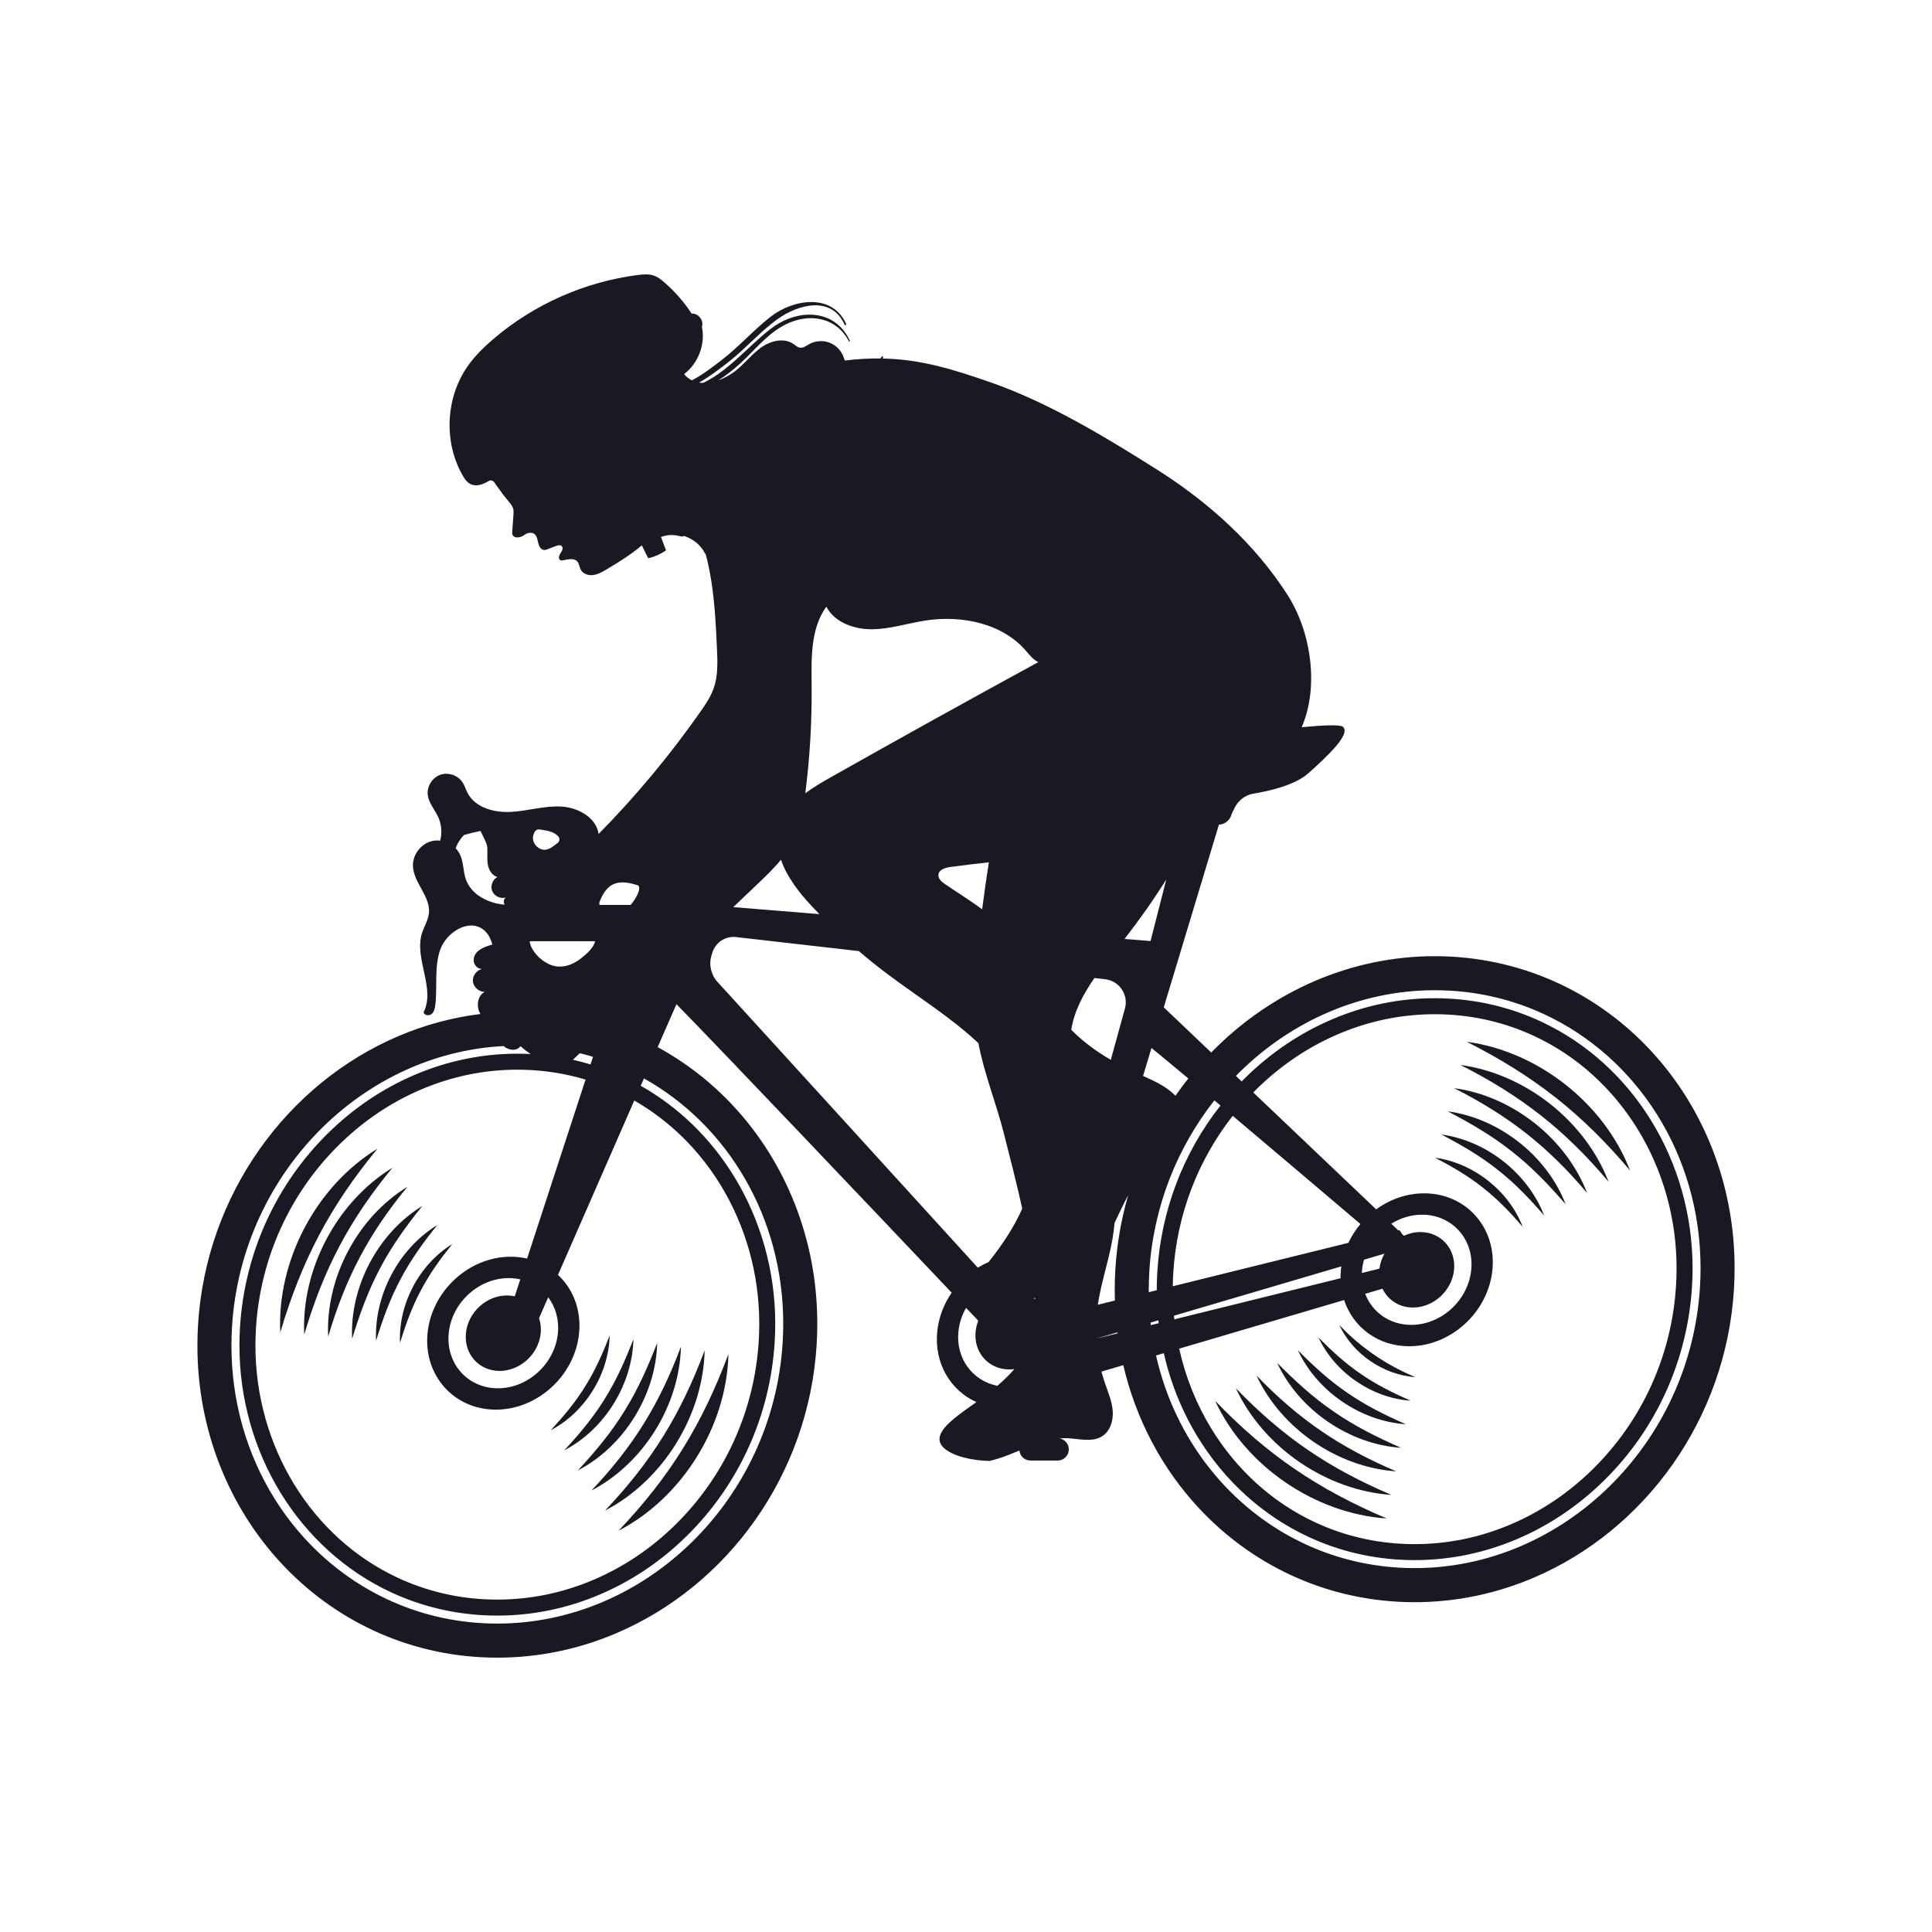 <?xml version="1.0" encoding="utf-8"?>
<!-- Generator: Adobe Illustrator 27.5.0, SVG Export Plug-In . SVG Version: 6.00 Build 0)  -->
<svg version="1.1" xmlns="http://www.w3.org/2000/svg" xmlns:xlink="http://www.w3.org/1999/xlink" x="0px" y="0px"
	 viewBox="0 0 500 500" style="enable-background:new 0 0 500 500;" xml:space="preserve">
<g id="BACKGROUND">
	<rect style="fill:#FFFFFF;" width="500" height="500"/>
</g>
<g id="OBJECTS">
	<g>
		<path style="fill:#191823;" d="M448.915,328.211c0.001-21.813-8.136-41.676-21.63-56.241
			c-6.747-7.284-14.835-13.248-23.908-17.468c-9.072-4.221-19.129-6.694-29.768-7.007c-0.77-0.023-1.539-0.034-2.305-0.034
			c-10.825-0.001-21.255,2.255-30.825,6.336c-10.129,4.32-19.292,10.684-27.014,18.588c-5.333-5.071-9.699-9.223-12.285-11.683
			l14.271-47.275c1.625-0.083,2.988-1.257,3.309-2.852l0.837-1.652c0.954-1.884,2.746-3.198,4.83-3.538
			c3.988-0.652,10.636-2.147,14.09-5.205c5.139-4.551,11.169-10.278,9.017-12.094c-0.722-0.609-5.13-0.41-10.667,0.124
			c4.553-10.418,2.468-24.67-3.644-34.222c-8.507-13.297-20.548-24.099-33.897-32.524s-28.036-17.316-42.944-22.505
			c-9.457-3.292-17.839-5.952-27.923-6.178c0.024-0.193,0.041-0.39,0.039-0.592c0-0.067-0.094-0.116-0.142-0.059
			c-0.18,0.213-0.349,0.427-0.515,0.641c-2.875-0.036-5.892,0.127-9.113,0.528c-0.083-0.096-0.16-0.197-0.237-0.298
			c-0.032-0.128-0.054-0.257-0.094-0.383c-0.561-1.762-1.947-3.242-3.668-3.916c-1.721-0.674-3.744-0.53-5.352,0.383
			c-0.742,0.421-1.495,1.019-2.34,0.899c-0.65-0.092-1.153-0.59-1.693-0.964c-2.468-1.707-5.951-0.821-8.39,0.927
			c-2.44,1.748-4.273,4.223-6.647,6.059c-1.252,0.968-2.647,1.75-4.125,2.313c-0.086,0.033-0.175,0.059-0.262,0.09
			c2.162-1.341,4.154-2.966,5.809-4.492c3.729-3.44,6.945-7.622,11.565-9.941c6.053-3.038,13.094-1.972,16.398,4.335
			c0.084,0.16,0.313,0.02,0.24-0.14c-3.42-7.465-11.622-8.331-18.269-4.551c-5.705,3.244-12.475,12.231-19.743,15.478
			c-0.339-0.011-0.675-0.04-1.007-0.093c2.921-1.629,5.645-3.788,7.579-5.29c4.483-3.484,8.216-7.905,12.836-11.196
			c5.287-3.766,13.905-6.08,17.25,1.528c0.116,0.264,0.508,0.036,0.389-0.228c-3.621-8.059-13.685-6.385-19.481-1.889
			c-4.533,3.516-8.303,7.891-12.887,11.375c-2.029,1.542-4.712,3.678-7.549,5.123c-0.011-0.006-0.024-0.009-0.035-0.014
			c-0.765-0.38-1.433-0.934-1.977-1.591c3.657-2.782,5.576-7.748,4.606-12.258c0.592-1.607-0.938-3.573-2.641-3.395
			c-1.947-2.964-4.296-5.663-6.962-8c-0.853-0.748-1.763-1.473-2.835-1.843c-1.343-0.464-2.812-0.329-4.222-0.147
			c-13.643,1.762-26.739,7.56-37.215,16.475c-2.511,2.137-4.89,4.465-6.777,7.17c-5.797,8.309-6.221,20.051-0.961,28.727
			c0.234,0.386,0.501,0.754,0.827,1.066c1.764,1.685,3.803,0.921,5.644-0.148c0.476-0.276,1.086-0.133,1.389,0.326
			c0.366,0.555,0.789,1.081,1.11,1.543c0.823,1.185,1.702,2.333,2.631,3.437c0.476,0.566,0.98,1.146,1.175,1.859
			c0.146,0.531,0.108,1.093,0.068,1.642c-0.101,1.421-0.203,2.841-0.304,4.262c-0.02,0.279-0.038,0.567,0.057,0.829
			c0.392,1.073,2.139,0.776,2.956,0.148c0.437-0.336,0.946-0.583,1.495-0.626c1.654-0.129,1.923,1.302,2.167,2.463
			c0.186,0.884,0.653,1.918,1.554,1.977c0.321,0.021,0.634-0.095,0.935-0.21c0.703-0.267,1.406-0.535,2.11-0.802
			c0.512-0.195,1.166-0.361,1.543,0.035c0.473,0.496,0.031,1.288-0.357,1.853c-0.388,0.565-0.613,1.521,0.02,1.784
			c0.208,0.086,0.444,0.052,0.665,0.01c1.273-0.247,2.828-0.667,3.684,0.308c0.507,0.577,0.525,1.432,0.882,2.112
			c0.569,1.083,1.937,1.546,3.153,1.407c1.216-0.139,2.317-0.757,3.374-1.375c3.235-1.893,6.415-3.906,9.292-6.309
			c0.549,1.114,1.097,2.228,1.646,3.343c1.649-0.391,3.225-1.089,4.623-2.047l-1.318-3.459c1.471-0.569,3.119-0.668,4.647-0.278
			c0.435,0.111,0.961,0.233,1.31-0.003c2.269,0.718,4.283,2.279,5.374,4.401c0.07,0.137,0.168,0.278,0.279,0.41
			c0.375,1.419,0.698,2.853,0.975,4.294c1.27,6.598,1.602,13.335,1.908,20.034c0.158,3.456,0.301,7.013-0.844,10.277
			c-0.775,2.209-2.106,4.174-3.449,6.092c-7.877,11.248-16.696,21.836-26.335,31.617c-0.629-4.301-5.373-6.861-9.713-7.093
			c-4.34-0.232-8.605,1.142-12.944,1.386c-4.34,0.244-9.298-1.073-11.281-4.94c-0.454-0.885-0.727-1.862-1.267-2.698
			c-1.196-1.853-3.736-2.706-5.809-1.952c-2.073,0.755-3.47,3.041-3.195,5.23c0.266,2.123,1.851,3.812,2.728,5.764
			c0.845,1.88,1.004,4.051,0.479,6.042c-0.702-0.086-1.416-0.059-2.108,0.103c-2.838,0.664-5.013,3.48-4.939,6.394
			c0.113,4.392,4.623,7.953,4.132,12.318c-0.204,1.816-1.265,3.412-1.805,5.158c-2.048,6.626,3.574,14.26,0.418,20.436
			c0.19,0.832,1.435,0.992,2.09,0.444c0.655-0.547,0.845-1.464,0.947-2.311c0.576-4.77-0.32-9.765,1.264-14.301
			c1.584-4.536,7.372-8.161,11.173-5.223c1.239,0.958,1.933,2.347,2.318,3.878c-2.519,0.636-4.97,1.86-4.815,4.219
			c0.079,1.209,1.274,2.324,2.453,2.044c-1.515,0.164-2.762,1.651-2.66,3.172c0.102,1.521,1.536,2.827,3.06,2.788
			c-1.929,1.031-2.273,3.882-1.112,5.736c-7.401,0.917-14.54,2.878-21.255,5.741c-14.358,6.124-26.791,16.341-35.903,29.257
			c-9.111,12.915-14.904,28.551-15.927,45.498c-0.108,1.79-0.161,3.569-0.161,5.335c-0.001,21.813,8.136,41.676,21.63,56.241
			c6.746,7.284,14.835,13.248,23.908,17.469c9.071,4.221,19.129,6.694,29.768,7.007c0.77,0.023,1.538,0.034,2.305,0.034
			c10.825,0.001,21.255-2.255,30.825-6.336c14.359-6.124,26.792-16.341,35.903-29.257c9.111-12.915,14.904-28.551,15.927-45.497
			l-4.398-0.266l4.398,0.265c0.108-1.789,0.161-3.568,0.161-5.335c0.001-21.813-8.136-41.676-21.63-56.241
			c-5.681-6.133-12.316-11.325-19.686-15.334l4.867-11.124c11.374,11.596,49.399,51.643,71.228,74.668
			c-2.031,2.952-3.373,6.399-3.738,10.084c-0.81,8.18,3.414,15.206,10.131,18.228c-0.001,0.001-0.002,0.001-0.003,0.002
			c-2.245,1.605-4.555,3.168-6.61,5.002c-1.384,1.235-3.138,3.043-2.904,4.971c0.062,0.512,0.409,1.171,0.848,1.641
			c0.594,0.637,1.312,1.093,2.09,1.494c1.893,0.974,4.038,1.476,6.13,1.797c1.279,0.196,2.582,0.297,3.884,0.316
			c0.767-0.18,1.528-0.386,2.28-0.623c1.826-0.575,3.621-1.316,5.414-2.059c0.152,1.45,1.364,2.584,2.854,2.584h7.05
			c1.593,0,2.884-1.291,2.884-2.884c0-1.422-1.031-2.596-2.385-2.834c0.649-0.055,1.303-0.08,1.965-0.054
			c3.094,0.122,6.489,1.148,9.091-0.532c2.104-1.358,2.898-4.128,2.689-6.623c-0.21-2.495-1.233-4.836-2.04-7.207
			c-0.323-0.949-0.607-1.911-0.862-2.88l5.642-1.663c3.278,14.08,10.056,26.73,19.414,36.831
			c6.747,7.284,14.835,13.248,23.908,17.469c9.072,4.221,19.129,6.694,29.768,7.007c0.77,0.023,1.538,0.034,2.305,0.034
			c10.825,0.001,21.255-2.255,30.825-6.336c14.359-6.124,26.792-16.341,35.903-29.257c9.111-12.915,14.905-28.551,15.927-45.497
			l-4.398-0.266l4.398,0.265C448.861,331.756,448.915,329.977,448.915,328.211z M307.538,279.113
			c-1.02,1.285-2.013,2.594-2.963,3.94c-0.124,0.175-0.24,0.357-0.363,0.533c-0.256-0.266-0.52-0.523-0.796-0.763
			c-2.213-1.928-4.9-3.173-7.596-4.372l2.185-7.238C299.95,272.781,303.307,275.569,307.538,279.113z M371.304,262.478
			c0.62,0,1.239,0.009,1.861,0.027c8.379,0.249,16.4,2.137,23.878,5.613c11.167,5.195,20.376,13.676,26.8,24.138
			c6.423,10.46,10.053,22.893,10.053,35.956c0,1.464-0.045,2.956-0.134,4.431c-1.094,18.123-8.773,35.037-21.622,47.647
			c-6.224,6.106-13.321,10.876-21.108,14.196c-7.998,3.409-16.376,5.132-24.935,5.133c-0.62,0-1.242-0.009-1.863-0.027l0.002,0
			c-8.379-0.249-16.4-2.137-23.878-5.613c-11.167-5.195-20.376-13.676-26.8-24.138c-3.878-6.315-6.729-13.353-8.387-20.811
			l42.684-12.582c2.316,7.026,8.754,11.95,16.818,11.96c10.828,0.014,20.482-8.835,21.564-19.763
			c1.081-10.928-6.82-19.798-17.648-19.812c-4.533-0.006-8.858,1.546-12.436,4.149c-9.173-8.725-21.154-20.119-31.811-30.254
			c0.304-0.309,0.608-0.618,0.918-0.922c6.225-6.106,13.321-10.877,21.108-14.197C354.367,264.202,362.745,262.479,371.304,262.478
			L371.304,262.478z M303.826,340.503l43.307-12.766c-0.04,0.285-0.078,0.572-0.107,0.86c-0.074,0.749-0.102,1.487-0.094,2.214
			l-43.015,10.63C303.884,341.129,303.856,340.816,303.826,340.503z M299.872,342.441l-2.035,0.503
			c-0.026-0.218-0.056-0.434-0.08-0.653l2.024-0.597C299.807,341.945,299.843,342.192,299.872,342.441z M357.793,333.519
			c1.39,2.903,4.305,4.861,7.873,4.866c5.343,0.007,10.107-4.359,10.641-9.752c0.534-5.393-3.365-9.77-8.708-9.776
			c-1.494-0.002-2.939,0.348-4.263,0.957c-0.158-0.151-0.313-0.298-0.476-0.453l-0.645-0.989l-0.313,0.077
			c-0.592-0.563-1.21-1.151-1.845-1.755c2.373-1.476,5.121-2.335,7.986-2.332c7.802,0.01,13.495,6.401,12.715,14.275
			c-0.779,7.874-7.736,14.249-15.537,14.24c-5.586-0.007-10.09-3.286-11.912-8.038L357.793,333.519z M358.305,324.444
			c-0.672,1.182-1.127,2.493-1.305,3.879l-4.551,1.125c0.011-0.28,0.029-0.561,0.057-0.844c0.088-0.887,0.258-1.754,0.495-2.596
			L358.305,324.444z M352.081,316.778c-1.24,1.477-2.293,3.115-3.12,4.871l-45.441,11.23c0.016-1.14,0.05-2.286,0.119-3.423
			c0.903-14.967,6.301-29.105,15.388-40.679C329.802,297.868,342.38,308.538,352.081,316.778z M299.509,329.206
			c-0.094,1.555-0.142,3.128-0.142,4.679c0,0.007,0,0.013,0,0.02l-2.06,0.509c-0.001-0.177-0.009-0.352-0.009-0.529
			c0-1.589,0.048-3.191,0.145-4.803c1.011-16.768,7.209-32.086,16.839-44.303c0.52,0.438,1.046,0.881,1.579,1.33
			C306.201,298.365,300.464,313.358,299.509,329.206z M126.835,413.948c-8.379-0.249-16.4-2.137-23.878-5.613
			c-11.167-5.195-20.376-13.676-26.8-24.138c-6.423-10.46-10.053-22.893-10.054-35.956c0-1.466,0.045-2.958,0.134-4.429
			c1.094-18.125,8.772-35.038,21.622-47.649c6.225-6.106,13.321-10.876,21.108-14.197c7.999-3.409,16.377-5.132,24.936-5.133v0
			c0.62,0,1.239,0.009,1.861,0.027c5.426,0.161,10.702,1.014,15.778,2.536l-15.129,46.319c-1.337-0.306-2.74-0.474-4.198-0.475
			c-10.828-0.013-20.483,8.835-21.564,19.763c-1.082,10.928,6.82,19.798,17.648,19.812c10.828,0.014,20.482-8.835,21.564-19.763
			c0.6-6.058-1.565-11.481-5.454-15.116l19.742-45.121c9.146,5.238,16.756,12.779,22.293,21.795
			c6.423,10.46,10.052,22.892,10.054,35.956c0,1.464-0.045,2.956-0.134,4.43c-1.094,18.123-8.773,35.037-21.622,47.647
			c-6.224,6.106-13.321,10.876-21.108,14.197c-7.998,3.409-16.376,5.132-24.935,5.133c-0.62,0-1.242-0.009-1.863-0.027H126.835z
			 M153.468,273.499l-0.642,1.966c-1.505-0.454-3.027-0.852-4.564-1.195c0.597-0.568,1.194-1.137,1.791-1.705
			C151.204,272.847,152.342,273.159,153.468,273.499z M144.382,345.047c-0.779,7.874-7.736,14.249-15.537,14.24
			c-7.802-0.01-13.495-6.401-12.716-14.275c0.779-7.874,7.736-14.25,15.537-14.24c1.036,0.001,2.034,0.118,2.985,0.333l-1.43,4.379
			c-0.638-0.141-1.306-0.219-1.999-0.219c-5.343-0.007-10.107,4.359-10.641,9.752c-0.534,5.393,3.365,9.77,8.708,9.776
			c5.343,0.007,10.107-4.359,10.641-9.752c0.137-1.389-0.024-2.708-0.423-3.904l2.364-5.404
			C143.761,338.234,144.734,341.488,144.382,345.047z M291.031,242.995c3.854-4.941,7.462-10.074,10.798-15.379l-4.067,15.926
			L291.031,242.995z M210.046,177.492c-0.067-7.071-0.329-14.743,3.807-20.479c2.156,4.089,7.195,5.872,11.818,5.836
			s9.101-1.501,13.666-2.23c9.528-1.522,20.281,0.687,26.442,8.113c0.822,0.991,1.84,2.148,2.955,2.613
			c-18.072,9.855-36.074,19.837-53.995,29.963c-2.133,1.205-4.334,2.504-6.328,3.996
			C209.586,196.085,210.134,186.786,210.046,177.492z M245.918,224.379c3.318-0.455,6.656-0.842,10.002-1.203
			c-0.633,4.042-1.221,8.092-1.741,12.15c-3.095-2.287-6.406-4.337-9.588-6.503c-0.87-0.593-1.836-1.403-1.732-2.451
			C242.989,225.06,244.611,224.558,245.918,224.379z M286.013,253.423c3.672,0.419,6.103,4.018,5.121,7.581l-3.66,13.285
			c-3.732-2.174-7.228-4.731-10.229-7.778c0.738-4.821,3.097-9.234,5.997-13.405L286.013,253.423z M267.868,335.893
			c0.005,0.115,0.011,0.229,0.016,0.344c-0.124-0.079-0.248-0.158-0.377-0.23c0.067-0.02,0.135-0.038,0.201-0.059
			C267.762,335.931,267.815,335.91,267.868,335.893z M196.052,228.78c2.103-2.002,4.229-4.039,6.061-6.282
			c1.493,4.373,4.672,8.489,7.895,11.935c0.675,0.722,1.359,1.435,2.049,2.143l-22.292-1.812
			C191.861,232.77,193.956,230.775,196.052,228.78z M287.9,320.697c0.242-1.391,0.419-2.793,0.545-4.199
			c1.151-2.407,2.25-4.845,3.516-7.145c-1.773,6.144-2.913,12.568-3.313,19.197c-0.108,1.79-0.161,3.569-0.161,5.335
			c0,0.903,0.019,1.801,0.047,2.697l-4.421,1.093C284.965,331.94,286.905,326.412,287.9,320.697z M155.124,233.527
			c0.746-2,1.839-4.023,3.942-4.821c1.872-0.711,4.022-0.182,5.866,0.357c0.422,0.123,0.553,0.524,0.482,1.072
			c-0.144,1.113-1.124,2.83-2.202,4.056h-8.003C155.086,233.994,155.038,233.757,155.124,233.527z M138.023,216.135
			c0.075-0.243,0.182-0.479,0.281-0.717c0.217-0.52,0.756-0.835,1.313-0.758c0.392,0.054,0.783,0.114,1.174,0.18
			c0.962,0.164,1.941,0.367,2.775,0.873c0.326,0.198,0.618,0.436,0.878,0.704c0.5,0.516,0.431,1.351-0.152,1.77
			c-0.939,0.676-1.824,1.493-2.946,1.696C139.375,220.24,137.432,218.048,138.023,216.135z M154.016,243.591
			c-0.36,1.739-2.408,3.451-3.556,4.367c-2.195,1.751-4.964,2.788-7.752,1.83c-2.172-0.746-4.569-2.936-5.37-5.111
			c-0.146-0.396-0.227-0.755-0.261-1.086H154.016z M120.571,227.595c-0.732-2.071-0.58-4.404-1.503-6.397
			c-0.287-0.618-0.683-1.175-1.156-1.659c0.468-1.282,1.213-2.456,2.164-3.437c1.413-0.416,2.843-0.772,4.289-1.052
			c0.646,1.467,1.637,3.061,1.733,4.186c0.125,1.464-0.096,2.949,0.133,4.4c0.229,1.451,1.073,2.959,2.494,3.332
			c-1.26,0.655-1.874,2.331-1.335,3.645c0.539,1.314,2.153,2.076,3.51,1.657c-0.587,0.459-0.615,1.169-0.334,1.856
			c-0.055-0.005-0.11-0.007-0.165-0.012C126.266,233.718,121.955,231.511,120.571,227.595z M202.701,342.568
			c0,1.589-0.048,3.191-0.145,4.804l0,0c-1.227,20.354-10.092,38.576-23.47,51.703c-6.687,6.562-14.495,11.841-23.021,15.476
			c-8.527,3.635-17.769,5.629-27.369,5.63c-0.68,0-1.362-0.01-2.045-0.03c-9.439-0.28-18.3-2.463-26.311-6.189
			c-24.022-11.174-40.439-36.303-40.443-65.72c0-1.589,0.048-3.191,0.145-4.804c1.227-20.354,10.092-38.576,23.47-51.703
			c6.687-6.562,14.495-11.841,23.021-15.477c7.462-3.181,15.471-5.106,23.789-5.537c1.246,1.097,3.338,1.445,4.367,0.04
			c0.834,0.724,1.711,1.398,2.621,2.025c-0.474-0.024-0.949-0.046-1.425-0.06c-0.663-0.02-1.324-0.029-1.983-0.029v2.069l0-2.069
			c-9.116,0-18.063,1.842-26.558,5.465c-8.269,3.525-15.805,8.595-22.383,15.049c-13.584,13.33-21.701,31.219-22.854,50.352
			c-0.094,1.555-0.142,3.128-0.142,4.679c0.002,13.831,3.842,27.008,10.666,38.121c6.823,11.112,16.637,20.168,28.581,25.724
			c7.986,3.714,16.577,5.733,25.5,5.997l0.002,0c0.659,0.019,1.321,0.029,1.982,0.029c9.116,0,18.063-1.842,26.557-5.465
			c8.27-3.525,15.806-8.595,22.383-15.049c13.584-13.329,21.701-31.218,22.854-50.351c0.094-1.558,0.141-3.131,0.141-4.68
			c-0.002-13.831-3.842-27.008-10.665-38.121c-5.959-9.705-14.2-17.841-24.149-23.447l0.834-1.906
			C188.259,291.166,202.698,314.981,202.701,342.568z M184.147,247.216l0.223-0.715c0.819-2.627,3.389-4.302,6.123-3.989
			l31.776,3.63c2.279,1.946,4.612,3.829,7.003,5.636c7.999,6.047,16.628,11.33,23.94,18.181c1.498,7.967,4.632,15.587,6.618,23.472
			c1.63,6.471,3.315,12.909,4.727,19.362c-2.191,4.929-5.299,9.57-8.711,13.822c-0.962,0.421-1.892,0.91-2.785,1.463
			c-21.31-23.44-57.238-62.842-67.384-73.969C183.978,252.246,183.396,249.623,184.147,247.216z M248.034,344.627
			c0.218-2.205,0.921-4.292,1.991-6.154c1.114,1.175,2.17,2.29,3.157,3.331c-0.357,0.895-0.599,1.844-0.696,2.828
			c-0.534,5.392,3.365,9.77,8.708,9.776c0.447,0,0.888-0.04,1.326-0.099c-1.329,1.555-2.819,2.988-4.399,4.334
			C251.712,357.382,247.345,351.585,248.034,344.627z M283.712,346.435c0-0.001,0-0.002,0-0.004l5.471-1.613
			c0.011,0.085,0.022,0.171,0.033,0.256L283.712,346.435z M439.958,333.015c-1.227,20.354-10.092,38.576-23.47,51.703
			c-6.687,6.562-14.495,11.841-23.021,15.476c-8.527,3.635-17.769,5.63-27.369,5.63c-0.68,0-1.362-0.01-2.045-0.03
			c-9.439-0.28-18.3-2.463-26.311-6.189c-19.259-8.958-33.621-26.891-38.564-48.808l2.019-0.595
			c1.766,7.802,4.765,15.172,8.837,21.804c6.823,11.112,16.637,20.168,28.581,25.724c7.986,3.714,16.577,5.733,25.5,5.997l0.002,0
			c0.659,0.019,1.321,0.029,1.982,0.029c9.116,0,18.063-1.842,26.558-5.465c8.27-3.525,15.806-8.595,22.383-15.049
			c13.584-13.329,21.701-31.219,22.854-50.352c0.094-1.558,0.141-3.131,0.141-4.68c-0.002-13.831-3.842-27.008-10.665-38.121
			c-6.823-11.112-16.637-20.168-28.581-25.724c-7.986-3.714-16.578-5.733-25.5-5.997c-0.663-0.02-1.324-0.029-1.983-0.029v2.069
			l0-2.069c-9.116,0-18.063,1.842-26.558,5.465c-8.269,3.525-15.805,8.595-22.383,15.049c-0.344,0.337-0.682,0.68-1.019,1.023
			c-0.504-0.479-1.004-0.955-1.5-1.426c0.354-0.361,0.709-0.72,1.069-1.073c6.687-6.562,14.495-11.841,23.021-15.476
			c8.527-3.635,17.769-5.629,27.369-5.63c0.68,0,1.362,0.01,2.045,0.03c9.44,0.279,18.3,2.463,26.312,6.189
			c24.022,11.174,40.439,36.302,40.443,65.72C440.103,329.8,440.055,331.401,439.958,333.015z"/>
		<path style="fill:#191823;" d="M188.514,350.446c-6.813,18.197-15.035,31.577-28.421,45.691
			C176.61,387.565,188.089,369.037,188.514,350.446z"/>
		<path style="fill:#191823;" d="M182.368,349.479c-6.182,16.511-13.642,28.652-25.788,41.458
			C171.567,383.16,181.983,366.349,182.368,349.479z"/>
		<path style="fill:#191823;" d="M176.223,348.513c-5.548,14.821-12.251,25.73-23.155,37.225
			C166.525,378.753,175.876,363.66,176.223,348.513z"/>
		<path style="fill:#191823;" d="M149.556,380.539c11.927-6.191,20.214-19.567,20.522-32.992c-2.397,6.168-4.98,12.058-8.462,17.618
			C158.184,370.754,154.048,375.682,149.556,380.539z"/>
		<path style="fill:#191823;" d="M146.043,375.339c10.427-5.437,17.598-17.012,17.889-28.759
			c-2.088,5.377-4.341,10.511-7.376,15.358C153.565,366.811,149.96,371.106,146.043,375.339z"/>
		<path style="fill:#191823;" d="M157.787,345.613c-1.781,4.586-3.702,8.964-6.29,13.097c-2.551,4.156-5.625,7.819-8.966,11.429
			C151.423,365.503,157.539,355.632,157.787,345.613z"/>
		<path style="fill:#191823;" d="M72.534,344.844c5.524-18.629,12.79-32.551,25.157-47.567
			C81.813,306.983,71.658,326.268,72.534,344.844z"/>
		<path style="fill:#191823;" d="M78.732,345.378c5.012-16.903,11.605-29.535,22.826-43.16
			C87.152,311.025,77.937,328.523,78.732,345.378z"/>
		<path style="fill:#191823;" d="M84.93,345.913c4.498-15.173,10.422-26.524,20.495-38.753
			C92.489,315.068,84.217,330.778,84.93,345.913z"/>
		<path style="fill:#191823;" d="M109.292,312.101c-11.465,7.009-18.797,20.933-18.165,34.346c1.96-6.321,4.125-12.376,7.209-18.167
			C101.37,322.464,105.15,317.26,109.292,312.101z"/>
		<path style="fill:#191823;" d="M113.16,317.042c-10.021,6.152-16.366,18.201-15.834,29.94c1.707-5.51,3.595-10.788,6.284-15.836
			C106.253,326.075,109.548,321.538,113.16,317.042z"/>
		<path style="fill:#191823;" d="M103.523,347.516c1.456-4.699,3.066-9.201,5.359-13.505c2.255-4.324,5.065-8.193,8.145-12.028
			C108.481,327.23,103.07,337.505,103.523,347.516z"/>
		<path style="fill:#191823;" d="M421.861,302.929c-6.686-17.367-23.825-30.831-42.254-33.317
			C396.935,278.403,409.319,288.059,421.861,302.929z"/>
		<path style="fill:#191823;" d="M416.303,305.843c-6.066-15.758-21.617-27.975-38.34-30.231
			C393.687,283.589,404.924,292.35,416.303,305.843z"/>
		<path style="fill:#191823;" d="M410.746,308.756c-5.448-14.149-19.409-25.118-34.425-27.144
			C390.434,288.771,400.532,296.644,410.746,308.756z"/>
		<path style="fill:#191823;" d="M405.189,311.67c-4.828-12.54-17.202-22.261-30.51-24.058c5.864,3.067,11.431,6.288,16.57,10.365
			C396.423,302.009,400.861,306.666,405.189,311.67z"/>
		<path style="fill:#191823;" d="M399.632,314.583c-4.246-10.966-14.953-19.378-26.596-20.971c5.112,2.672,9.964,5.481,14.444,9.035
			C391.991,306.162,395.86,310.22,399.632,314.583z"/>
		<path style="fill:#191823;" d="M394.074,317.496c-3.621-9.352-12.752-16.526-22.681-17.884c4.36,2.279,8.497,4.674,12.318,7.705
			C387.558,310.315,390.858,313.776,394.074,317.496z"/>
		<path style="fill:#191823;" d="M314.489,362.552c7.828,16.882,25.827,29.174,44.381,30.427
			C340.994,385.362,327.994,376.553,314.489,362.552z"/>
		<path style="fill:#191823;" d="M319.84,359.275c7.103,15.318,23.434,26.472,40.269,27.608
			C343.89,379.972,332.093,371.979,319.84,359.275z"/>
		<path style="fill:#191823;" d="M325.19,355.997c6.379,13.755,21.04,23.768,36.158,24.789
			C346.789,374.584,336.188,367.401,325.19,355.997z"/>
		<path style="fill:#191823;" d="M330.541,352.72c5.654,12.191,18.648,21.065,32.046,21.971c-6.056-2.669-11.824-5.512-17.224-9.238
			C339.931,361.775,335.193,357.424,330.541,352.72z"/>
		<path style="fill:#191823;" d="M335.892,349.442c4.967,10.658,16.211,18.338,27.934,19.152
			c-5.279-2.326-10.307-4.804-15.014-8.052C344.077,357.336,339.946,353.544,335.892,349.442z"/>
		<path style="fill:#191823;" d="M341.242,346.165c4.236,9.089,13.825,15.639,23.823,16.333c-4.502-1.983-8.79-4.097-12.804-6.867
			C348.223,352.897,344.7,349.663,341.242,346.165z"/>
		<path style="fill:#191823;" d="M346.593,342.888c3.507,7.521,11.438,12.938,19.711,13.514
			C358.796,353.291,352.178,348.798,346.593,342.888z"/>
	</g>
</g>
</svg>
